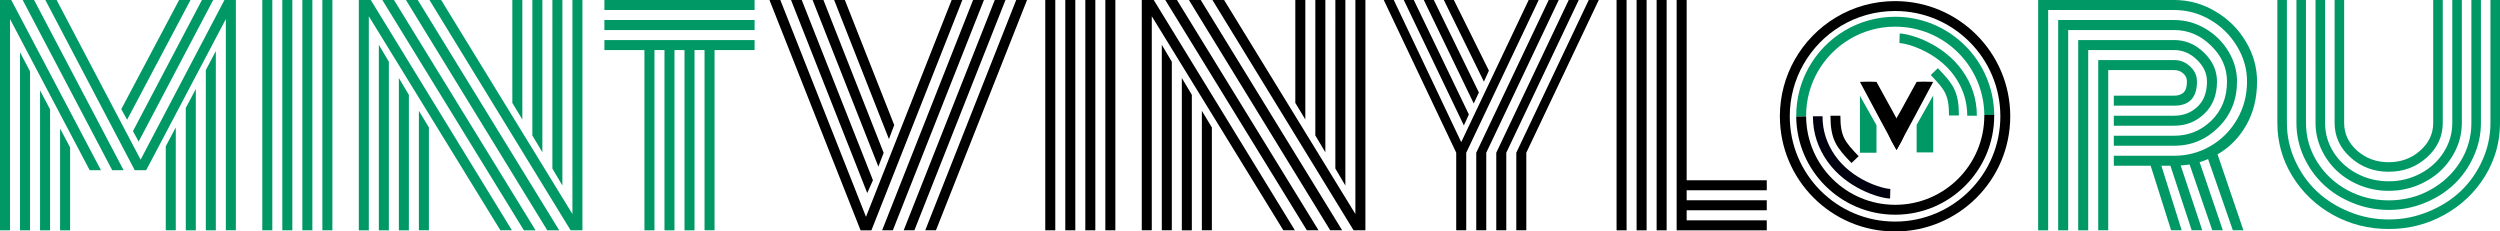 <?xml version="1.0" encoding="UTF-8" standalone="no"?>
<!-- Created with Inkscape (http://www.inkscape.org/) -->

<svg
   width="884.253mm"
   height="81.875mm"
   viewBox="0 0 884.253 81.875"
   version="1.1"
   id="svg1843"
   inkscape:version="1.1 (c68e22c387, 2021-05-23)"
   sodipodi:docname="final_logo_name.svg"
   xmlns:inkscape="http://www.inkscape.org/namespaces/inkscape"
   xmlns:sodipodi="http://sodipodi.sourceforge.net/DTD/sodipodi-0.dtd"
   xmlns="http://www.w3.org/2000/svg"
   xmlns:svg="http://www.w3.org/2000/svg">
  <sodipodi:namedview
     id="namedview1845"
     pagecolor="#ffffff"
     bordercolor="#666666"
     borderopacity="1.0"
     inkscape:pageshadow="2"
     inkscape:pageopacity="0.0"
     inkscape:pagecheckerboard="0"
     inkscape:document-units="mm"
     showgrid="false"
     inkscape:zoom="0.22392792"
     inkscape:cx="1415.6341"
     inkscape:cy="355.02496"
     inkscape:window-width="1920"
     inkscape:window-height="1001"
     inkscape:window-x="-9"
     inkscape:window-y="-9"
     inkscape:window-maximized="1"
     inkscape:current-layer="g993"
     fit-margin-top="0"
     fit-margin-left="0"
     fit-margin-right="0"
     fit-margin-bottom="0" />
  <defs
     id="defs1840" />
  <g
     inkscape:label="Слой 1"
     inkscape:groupmode="layer"
     id="layer1"
     transform="translate(396.772,-54.892)">
    <g
       id="g1051"
       style="display:inline"
       transform="translate(-397.436,1.883)">
      <g
         id="g870">
        <g
           id="g993"
           transform="translate(141.746,175.516)"
           style="display:inline">
          <g
             id="g907">
            <g
               id="g883"
               transform="translate(-141.746,-171.379)"
               style="display:inline">
              <path
                 d="m 59.298,100.619 3.542,-6.69 v 36.4 h -3.542 z m 7.083,-13.576 3.542,-6.69 v 49.977 h -3.542 z m 7.083,-13.38 3.542,-6.739 V 130.33 H 73.464 Z M 49.706,98.946 47.689,95.257 72.087,48.871 h 3.984 z M 45.623,91.224 43.557,87.485 64.02,48.871 h 4.034 z m -23.709,3.099 3.542,6.69 v 29.317 h -3.542 z m -7.083,-13.478 3.542,6.69 V 130.33 H 14.83 Z M 7.747,67.367 11.289,74.106 v 56.224 H 7.747 Z M 36.375,109.08 H 32.391 L 4.205,55.61 V 130.33 H 0.664 V 48.871 H 4.648 Z m 8.018,0 H 40.36 L 8.682,48.871 H 12.715 Z M 80.548,55.61 52.362,109.08 H 48.328 L 16.7,48.871 h 3.984 l 29.71,56.47 29.661,-56.47 h 4.034 v 81.458 h -3.542 z"
                 style="font-style:normal;font-weight:normal;font-size:10.583px;line-height:1.25;font-family:sans-serif;fill:#009966;fill-opacity:1;stroke:none;stroke-width:0.265;stroke-miterlimit:0;stroke-dasharray:none"
                 id="path1063" />
              <path
                 d="m 114.685,48.871 h 3.542 v 81.458 h -3.542 z m -7.083,0 h 3.542 v 81.458 h -3.542 z m -7.083,0 h 3.542 v 81.458 h -3.542 z m -7.083,0 h 3.542 v 81.458 h -3.542 z"
                 style="font-style:normal;font-weight:normal;font-size:10.583px;line-height:1.25;font-family:sans-serif;fill:#009966;fill-opacity:1;stroke:none;stroke-width:0.265;stroke-miterlimit:0;stroke-dasharray:none"
                 id="path1065" />
              <path
                 d="m 185.42,91.125 -3.542,-5.854 V 48.871 h 3.542 z m 7.083,11.609 -3.542,-5.952 V 48.871 h 3.542 z m 7.083,11.756 -3.542,-6.001 V 48.871 h 3.542 z M 148.823,88.076 152.365,93.929 v 36.4 h -3.542 z m -7.083,-11.609 3.542,5.952 v 47.911 h -3.542 z m -7.083,-11.756 3.542,6.001 v 59.618 h -3.542 z m 1.23,-15.839 h 4.132 l 50.075,81.458 h -4.132 z m 8.362,0 h 4.181 l 50.026,81.458 h -4.23 z m 8.313,0 h 4.132 l 46.435,75.703 V 48.871 h 3.542 v 81.458 q 0,0 -4.181,0 z m -21.447,5.755 V 130.33 H 127.573 V 48.871 q 0,0 4.23,0 l 49.928,81.458 h -4.083 z"
                 style="font-style:normal;font-weight:normal;font-size:10.583px;line-height:1.25;font-family:sans-serif;fill:#009966;fill-opacity:1;stroke:none;stroke-width:0.265;stroke-miterlimit:0;stroke-dasharray:none"
                 id="path1067" />
              <path
                 d="M 214.442,52.413 V 48.871 h 53.125 v 3.542 z m 0,7.083 v -3.542 h 53.125 v 3.542 z m 0,7.083 v -3.542 h 53.125 v 3.542 h -14.167 v 63.75 h -3.542 V 66.58 h -3.542 v 63.75 h -3.542 V 66.58 h -3.542 v 63.75 h -3.542 V 66.58 h -3.542 v 63.75 h -3.542 V 66.58 Z"
                 style="font-style:normal;font-weight:normal;font-size:10.583px;line-height:1.25;font-family:sans-serif;fill:#009966;fill-opacity:1;stroke:none;stroke-width:0.265;stroke-miterlimit:0;stroke-dasharray:none"
                 id="path1069" />
              <path
                 d="m 272.83,48.871 h 3.837 l 30.301,76.687 30.301,-76.687 h 3.788 l -32.17,81.458 h -3.837 z m 36.597,63.75 -2.017,4.525 -26.956,-68.275 h 3.788 z m 3.788,-9.69 -1.869,4.87 -23.267,-58.929 h 3.837 z m 3.738,-9.838 -1.869,4.968 -19.381,-49.19 h 3.788 z M 360.093,48.871 h 3.837 l -32.219,81.458 h -3.788 z m -7.575,0 h 3.788 l -32.219,81.458 h -3.788 z m -7.674,0 h 3.837 l -32.219,81.458 h -3.788 z"
                 style="font-style:normal;font-variant:normal;font-weight:normal;font-stretch:normal;font-size:10.583px;line-height:1.25;font-family:Monoton;-inkscape-font-specification:Monoton;fill:#000000;fill-opacity:1;stroke:none;stroke-width:0.265;stroke-miterlimit:0;stroke-dasharray:none"
                 id="path1071" />
              <path
                 d="m 391.624,48.871 h 3.542 v 81.458 h -3.542 z m -7.083,0 h 3.542 v 81.458 h -3.542 z m -7.083,0 h 3.542 v 81.458 h -3.542 z m -7.083,0 h 3.542 v 81.458 h -3.542 z"
                 style="font-style:normal;font-variant:normal;font-weight:normal;font-stretch:normal;font-size:10.583px;line-height:1.25;font-family:Monoton;-inkscape-font-specification:Monoton;fill:#000000;fill-opacity:1;stroke:none;stroke-width:0.265;stroke-miterlimit:0;stroke-dasharray:none"
                 id="path1073" />
              <path
                 d="M 462.359,91.125 458.817,85.272 V 48.871 h 3.542 z m 7.083,11.609 -3.542,-5.952 V 48.871 h 3.542 z m 7.083,11.756 -3.542,-6.001 V 48.871 h 3.542 z m -50.764,-26.415 3.542,5.854 v 36.4 h -3.542 z m -7.083,-11.609 3.542,5.952 v 47.911 h -3.542 z m -7.083,-11.756 3.542,6.001 v 59.618 h -3.542 z m 1.23,-15.839 h 4.132 l 50.075,81.458 h -4.132 z m 8.362,0 h 4.181 l 50.026,81.458 h -4.23 z m 8.313,0 h 4.132 l 46.435,75.703 V 48.871 h 3.542 v 81.458 q 0,0 -4.181,0 z m -21.447,5.755 v 75.703 h -3.542 V 48.871 q 0,0 4.23,0 l 49.928,81.458 h -4.083 z"
                 style="font-style:normal;font-variant:normal;font-weight:normal;font-stretch:normal;font-size:10.583px;line-height:1.25;font-family:Monoton;-inkscape-font-specification:Monoton;fill:#000000;fill-opacity:1;stroke:none;stroke-width:0.265;stroke-miterlimit:0;stroke-dasharray:none"
                 id="path1075" />
              <path
                 d="m 520.206,89.354 -1.771,3.886 -21.25,-44.369 h 3.542 z m 3.542,-7.772 -1.82,3.886 -17.659,-36.597 h 3.542 z m 3.542,-7.723 -1.771,3.886 -14.167,-28.874 h 3.542 z m -4.476,29.022 25.628,-54.01 h 3.542 l -25.628,54.01 v 27.448 h -3.542 z m 7.083,0 25.628,-54.01 h 3.542 l -25.628,54.01 v 27.448 h -3.542 z m 7.083,0 25.628,-54.01 h 3.542 l -25.628,54.01 v 27.448 h -3.542 z M 517.501,99.143 541.358,48.871 h 3.542 l -25.628,54.01 v 27.448 h -3.542 V 102.882 L 490.102,48.871 h 3.542 z"
                 style="font-style:normal;font-variant:normal;font-weight:normal;font-stretch:normal;font-size:10.583px;line-height:1.25;font-family:Monoton;-inkscape-font-specification:Monoton;fill:#000000;fill-opacity:1;stroke:none;stroke-width:0.265;stroke-miterlimit:0;stroke-dasharray:none"
                 id="path1077" />
              <path
                 d="m 572.446,48.871 h 3.542 v 81.458 h -3.542 z m 21.25,0 h 3.542 v 63.75 h 28.333 v 3.542 h -28.333 v 3.542 h 28.333 v 3.542 h -28.333 v 3.542 h 28.333 v 3.542 h -31.875 z m -7.083,0 h 3.542 v 81.458 h -3.542 z m -7.083,0 h 3.542 v 81.458 h -3.542 z"
                 style="font-style:normal;font-variant:normal;font-weight:normal;font-stretch:normal;font-size:10.583px;line-height:1.25;font-family:Monoton;-inkscape-font-specification:Monoton;fill:#000000;fill-opacity:1;stroke:none;stroke-width:0.265;stroke-miterlimit:0;stroke-dasharray:none"
                 id="path1079" />
              <path
                 d="m 748.319,89.797 h 21.348 q 4.87,0 8.215,-3.148 3.394,-3.148 3.394,-8.953 0,-4.28 -3.542,-7.674 -3.542,-3.443 -8.067,-3.443 H 739.268 v 63.75 h -3.542 V 63.038 h 33.941 q 6.001,0 10.576,4.476 4.575,4.427 4.575,10.182 0,7.083 -4.427,11.363 -4.427,4.28 -10.723,4.28 h -21.348 z m 0,7.083 h 21.348 q 7.674,0 13.183,-5.362 5.509,-5.411 5.509,-13.822 0,-7.231 -5.657,-12.691 -5.608,-5.509 -13.035,-5.509 h -37.483 v 70.833 h -3.542 V 55.955 h 41.024 q 5.854,0 10.969,3.001 5.165,3.001 8.215,8.067 3.05,5.017 3.05,10.674 0,9.69 -6.591,16.233 -6.542,6.493 -15.642,6.493 h -21.348 z m 0,7.083 h 21.348 q 6.886,0 12.789,-3.394 5.903,-3.394 9.444,-9.444 3.542,-6.1 3.542,-13.429 0,-6.641 -3.542,-12.445 -3.492,-5.854 -9.444,-9.346 -5.952,-3.492 -12.789,-3.492 h -44.566 v 77.917 h -3.542 V 48.871 h 48.108 q 7.723,0 14.511,3.984 6.788,3.935 10.773,10.625 4.034,6.641 4.034,14.216 0,8.756 -3.788,15.396 -3.738,6.641 -10.182,10.379 l 9.149,26.858 h -3.738 l -8.756,-25.185 q -1.968,0.787 -3.001,1.082 l 8.215,24.103 h -3.738 l -8.018,-23.267 q -0.443,0.098 -3.148,0.344 l 7.624,22.922 h -3.738 l -7.526,-22.824 h -3.197 l 7.182,22.824 h -3.738 l -7.231,-22.824 h -13.035 z m -1.968,26.366 h -3.542 V 70.121 h 26.858 q 3.296,0 5.657,2.263 2.41,2.214 2.41,5.312 0,8.559 -8.067,8.559 h -21.348 v -3.542 h 21.348 q 2.115,0 3.296,-1.082 1.23,-1.131 1.23,-3.935 0,-1.722 -1.328,-2.853 -1.279,-1.181 -3.197,-1.181 h -23.316 z"
                 style="font-style:normal;font-weight:normal;font-size:10.583px;line-height:1.25;font-family:sans-serif;letter-spacing:1.323px;fill:#009966;fill-opacity:1;stroke:none;stroke-width:0.265;stroke-miterlimit:0;stroke-dasharray:none"
                 id="path1083" />
              <path
                 d="M 861.292,92.371 V 48.871 h 3.375 v 43.5 q 0,7.125 -5.625,12.187 -5.625,5.062 -13.5,5.062 -7.875,0 -13.5,-5.062 -5.625,-5.062 -5.625,-12.187 V 48.871 h 3.375 v 43.5 q 0,5.719 4.594,9.797 4.641,4.078 11.156,4.078 6.516,0 11.109,-4.078 4.641,-4.078 4.641,-9.797 z m 6.75,0 V 48.871 h 3.375 v 43.5 q 0,4.875 -2.063,9.328 -2.062,4.406 -5.531,7.641 -3.469,3.234 -8.25,5.156 -4.781,1.875 -10.031,1.875 -5.25,0 -10.031,-1.875 -4.781,-1.922 -8.25,-5.156 -3.469,-3.234 -5.531,-7.641 -2.062,-4.453 -2.062,-9.328 V 48.871 h 3.375 v 43.5 q 0,5.578 3,10.359 3.047,4.734 8.203,7.5 5.203,2.766 11.297,2.766 6.094,0 11.25,-2.766 5.203,-2.766 8.203,-7.5 3.047,-4.781 3.047,-10.359 z m 6.75,0 V 48.871 h 3.375 v 43.5 q 0,6.234 -2.625,11.953 -2.578,5.672 -6.938,9.797 -4.359,4.125 -10.406,6.562 -6.047,2.438 -12.656,2.438 -6.609,0 -12.656,-2.438 -6.047,-2.438 -10.406,-6.562 -4.359,-4.125 -6.984,-9.797 -2.578,-5.719 -2.578,-11.953 V 48.871 h 3.375 v 43.5 q 0,7.406 3.938,13.734 3.937,6.281 10.641,9.984 6.75,3.656 14.672,3.656 7.922,0 14.625,-3.656 6.75,-3.703 10.688,-9.984 3.937,-6.328 3.937,-13.734 z m 6.75,0 V 48.871 h 3.375 v 43.5 q 0,10.125 -5.297,18.797 -5.297,8.625 -14.391,13.688 -9.047,5.016 -19.687,5.016 -10.641,0 -19.734,-5.016 -9.047,-5.062 -14.344,-13.688 -5.297,-8.672 -5.297,-18.797 V 48.871 h 3.375 v 43.5 q 0,6.891 2.859,13.219 2.859,6.328 7.687,10.922 4.828,4.547 11.484,7.266 6.703,2.719 13.969,2.719 7.266,0 13.922,-2.719 6.703,-2.719 11.531,-7.266 4.828,-4.594 7.688,-10.922 2.859,-6.328 2.859,-13.219 z"
                 style="font-style:normal;font-weight:normal;font-size:10.583px;line-height:1.25;font-family:sans-serif;letter-spacing:1.323px;fill:#009966;fill-opacity:1;stroke:none;stroke-width:0.265;stroke-miterlimit:0;stroke-dasharray:none"
                 id="path1085" />
            </g>
            <path
               style="display:inline;fill:none;fill-opacity:1;stroke:#000000;stroke-width:3.5;stroke-miterlimit:0;stroke-dasharray:none;stroke-opacity:1"
               d="m 568.196,-81.374 c 0,21.535 -17.458,38.992 -38.992,38.992 -21.535,0 -38.993,-17.458 -38.993,-38.992 0,-6.938 1.812,-13.452 4.988,-19.096 6.683,-11.875 19.407,-19.897 34.004,-19.897 21.535,0 38.992,17.458 38.992,38.992 z"
               id="path33044-3" />
            <path
               style="display:inline;fill:none;fill-opacity:1;stroke:#009966;stroke-width:3.5;stroke-miterlimit:0;stroke-dasharray:none;stroke-opacity:1"
               d="m 495.993,-81.279 c -7.2e-4,-0.094 -8.6e-4,-0.189 -8.6e-4,-0.283 0,-5.919 1.546,-11.476 4.255,-16.291 5.702,-10.131 16.557,-16.974 29.01,-16.974 18.278,0 33.112,14.741 33.264,32.983"
               id="path33046-2" />
            <path
               style="display:inline;fill:none;fill-opacity:1;stroke:#000000;stroke-width:3.5;stroke-miterlimit:0;stroke-dasharray:none;stroke-opacity:1"
               d="m 562.521,-81.863 c 7.3e-4,0.094 8.6e-4,0.189 8.6e-4,0.283 v 0 c 0,18.372 -14.893,33.265 -33.265,33.265 -18.278,0 -33.112,-14.741 -33.264,-32.982"
               id="path33048-1" />
            <path
               style="display:inline;fill:none;fill-opacity:1;stroke:#009966;stroke-width:3.4;stroke-miterlimit:0;stroke-dasharray:none;stroke-opacity:1"
               d="m 556.434,-81.571 v 0 c 0,-5.695 -1.751,-10.613 -4.81,-14.961 -6.304,-8.96 -17.369,-12.334 -20.832,-12.432"
               id="path33050-4"
               sodipodi:nodetypes="cssc" />
            <path
               style="display:inline;fill:none;fill-opacity:1;stroke:#00000f;stroke-width:3.4;stroke-miterlimit:0;stroke-dasharray:none;stroke-opacity:1"
               d="m 501.845,-81.376 v 0 c 0,5.695 1.751,10.613 4.81,14.961 6.304,8.96 17.369,12.334 20.832,12.432"
               id="path33050-9-1"
               sodipodi:nodetypes="cssc" />
            <path
               style="display:inline;fill:none;fill-opacity:1;stroke:#000000;stroke-width:3.5;stroke-miterlimit:0;stroke-dasharray:none;stroke-opacity:1"
               d="m 515.061,-66.054 c -5.105,-5.331 -6.953,-7.553 -6.953,-15.517"
               id="path33054-6"
               sodipodi:nodetypes="cc" />
            <path
               style="display:inline;fill:none;fill-opacity:1;stroke:#009966;stroke-width:3.5;stroke-miterlimit:0;stroke-dasharray:none;stroke-opacity:1"
               d="m 543.081,-97.185 c 5.105,5.331 6.953,7.553 6.953,15.517"
               id="path33054-8-6"
               sodipodi:nodetypes="cc" />
            <path
               style="fill:#009966;fill-opacity:1;stroke:#009966;stroke-width:0;stroke-linecap:round;stroke-linejoin:miter;stroke-miterlimit:4;stroke-dasharray:none"
               d="m 536.834,-73.464 v -4.872 l 5.854,-10.39 v 15.262 4.872 h -2.927 -2.927 z"
               id="path44287-5-5"
               sodipodi:nodetypes="cccccccc" />
            <path
               style="fill:#000000;fill-opacity:1;stroke:#009966;stroke-width:0;stroke-linecap:round;stroke-linejoin:miter;stroke-miterlimit:4;stroke-dasharray:none"
               d="m 523.878,-80.266 -7.101,-13.284 3.319,-0.077 2.535,0.077 5.854,10.655 4.16,7.718 -1.071,2.474 -1.842,3.247 z"
               id="path44287-5-2-2"
               sodipodi:nodetypes="ccccccccc" />
            <path
               style="fill:#000000;fill-opacity:1;stroke:#009966;stroke-width:0;stroke-linecap:round;stroke-linejoin:miter;stroke-miterlimit:4;stroke-dasharray:none"
               d="m 535.587,-80.266 7.101,-13.284 -3.319,-0.077 -2.535,0.077 -5.854,10.655 -4.314,7.408 1.226,2.783 1.842,3.247 z"
               id="path44287-5-2-4-6"
               sodipodi:nodetypes="ccccccccc" />
            <path
               style="fill:#009966;fill-opacity:1;stroke:#009966;stroke-width:0;stroke-linecap:round;stroke-linejoin:miter;stroke-miterlimit:4;stroke-dasharray:none"
               d="m 522.632,-73.348 v -4.872 l -5.854,-10.39 v 15.262 4.872 h 2.927 2.927 z"
               id="path44287-5-5-1"
               sodipodi:nodetypes="cccccccc" />
          </g>
        </g>
      </g>
    </g>
  </g>
</svg>
